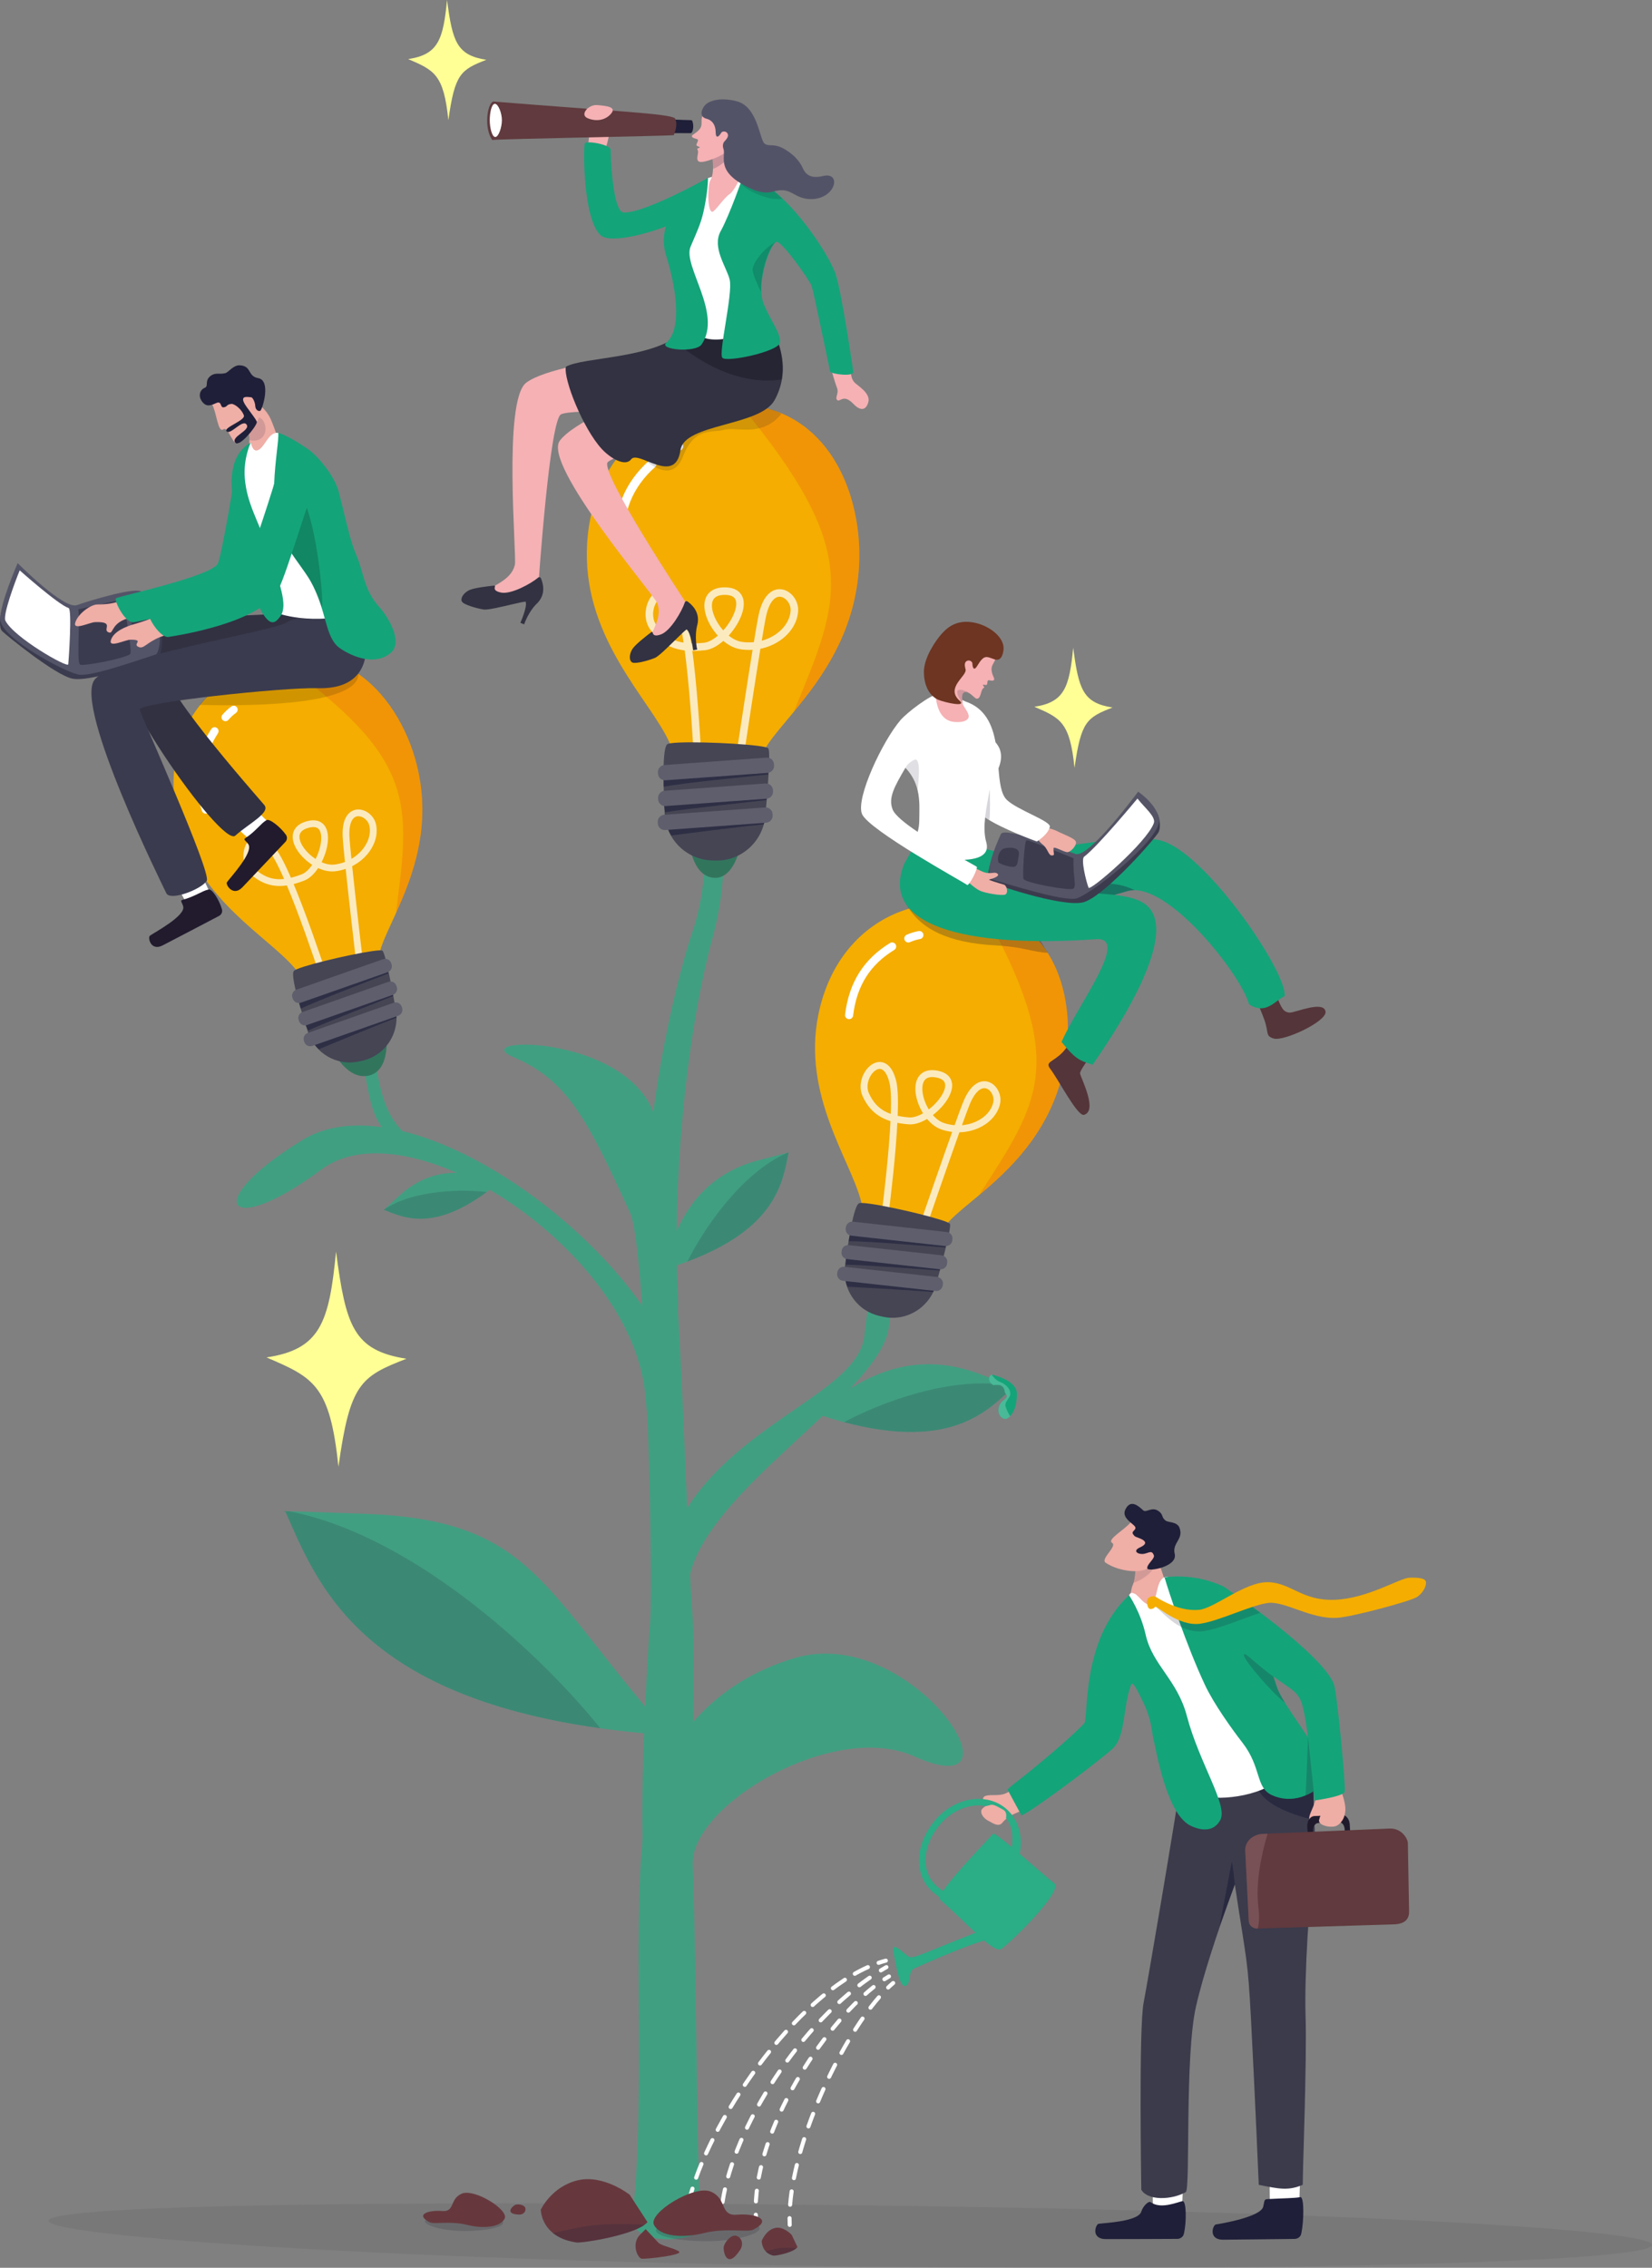 <?xml version="1.0" encoding="UTF-8"?><svg id="_レイヤー_2" xmlns="http://www.w3.org/2000/svg" viewBox="0 0 1226.52 1683.61"><rect x="0" y="0" width="1226.52" height="1683.61" fill="#808080" stroke="none"/><defs><style>.cls-1,.cls-2{fill:#32323f;}.cls-1,.cls-3{opacity:.23;}.cls-2,.cls-4{opacity:.1;}.cls-5{opacity:.27;}.cls-5,.cls-6,.cls-7,.cls-8,.cls-9,.cls-10,.cls-11,.cls-12,.cls-13,.cls-14{fill:#1f1f39;}.cls-6,.cls-15,.cls-16{opacity:.14;}.cls-7,.cls-17{opacity:.22;}.cls-8{opacity:.21;}.cls-9{opacity:.17;}.cls-10,.cls-18{opacity:.18;}.cls-15{fill:#19193b;}.cls-11{opacity:.46;}.cls-12{opacity:.65;}.cls-13{opacity:.35;}.cls-19{fill:#efaea6;}.cls-20{fill:#221b2e;}.cls-21{fill:#775155;}.cls-22{fill:#1f1f3b;opacity:.6;}.cls-23{fill:#545466;}.cls-24{fill:#545468;}.cls-3,.cls-25{fill:#fff;}.cls-26{stroke-dasharray:10.92 8.58;}.cls-26,.cls-27,.cls-28,.cls-29,.cls-30,.cls-31,.cls-32,.cls-33,.cls-34,.cls-35,.cls-36{fill:none;stroke:#fff;stroke-linecap:round;stroke-linejoin:round;}.cls-26,.cls-27,.cls-31,.cls-35,.cls-36{stroke-width:3px;}.cls-17{fill:#1f1f3d;}.cls-37{fill:#201b2c;}.cls-38{fill:#f5b1b4;}.cls-39{fill:#eeada5;}.cls-40{fill:#454554;}.cls-41{fill:#32755d;}.cls-42{opacity:.15;}.cls-42,.cls-18{fill:#0a0a0a;}.cls-43{fill:#54353a;}.cls-27{stroke-dasharray:9.98 9.98;}.cls-44{fill:#6d3522;}.cls-28{stroke-width:6.01px;}.cls-29{stroke-width:5.86px;}.cls-30{stroke-width:6.52px;}.cls-45{fill:#14a479;}.cls-46{fill:#3b3b4d;}.cls-47{fill:#66383d;}.cls-48{fill:#603a3e;}.cls-49{fill:#535368;}.cls-50{fill:#e84e1b;opacity:.25;}.cls-32{stroke-width:5.15px;}.cls-32,.cls-33,.cls-34{opacity:.75;}.cls-33{stroke-width:5.59px;}.cls-34{stroke-width:5.02px;}.cls-51{fill:#419f81;}.cls-35{stroke-dasharray:9.51 9.9;}.cls-52{fill:#3b3b4c;}.cls-53{fill:#f4ad00;}.cls-36{stroke-dasharray:7.91 9.88;}.cls-54{fill:#3b3b4f;}.cls-55{fill:#ffff96;}.cls-56{fill:#19192d;opacity:.16;}.cls-57{fill:#5e5e6d;}.cls-16,.cls-58,.cls-59{fill:#070716;}.cls-58{opacity:.12;}.cls-59{opacity:.31;}.cls-60{fill:#323242;}</style></defs><g id="Layer_1"><path class="cls-2" d="M36.02,1648.68c-.14,12.52,280.58,30.26,604.23,33.96,323.65,3.69,586.13-3.47,586.27-15.99.14-12.52-262.11-25.67-585.75-29.36-323.65-3.69-604.6-1.13-604.74,11.39Z"/><path class="cls-51" d="M469.64,1644.67c10.42-85.99-1.35-238.72,9.73-293.96,11.44-57.09,51.54-102.56,110.92-119.87,87.8-25.6,176.42,112.55,88.21,73-59.34-26.6-166.21,36.17-164.17,80.73,2.59,56.66,2.97,251.41,6.57,268.2,2.33,10.89-54.36,17.57-51.25-8.1Z"/><path class="cls-51" d="M484.48,1273.4c-83.78-98.28-93.69-145.04-213.48-149.55-78.25-2.94-59.07-1.58-59.07-1.58,24.77,55.92,58.1,147.65,274.68,165.29l-2.12-14.16Z"/><path class="cls-9" d="M445.72,1283.07c-180.1-25.22-210.68-108.61-233.8-160.82,0,0-1.97-.14-2.07-.24.04-.07,1.19-.1,4.97-.04,95.72,18.9,190.37,110.53,230.9,161.1Z"/><path class="cls-51" d="M477.38,1377.62c-1.99-59.82,2.72-136.93,5.38-175.5,2.02-29.22-2.47-274.44-15.08-301.96-31.66-69.1-46.2-98.18-86.51-115.36-40.31-17.18,111.34-18.01,107.79,64.81-.52,12.03,3.14,56.86,9.17,70.65,6.21,14.19,12.94,244.28,15.82,275.98,2.34,25.72-.89,147.2.44,159.17,1.33,11.97-17.84,13.57-17.84,13.57l-19.18,8.64Z"/><path class="cls-51" d="M494.81,936.21c12.02-47.09,38.91-67.07,68.35-74.81,29.44-7.74,22.28-5.6,22.28-5.6-4.67,23.31-9.55,60.94-90.24,85.96l-.39-5.55Z"/><path class="cls-9" d="M510.34,936.6c66.21-24.8,70.75-59.04,75.11-80.8,0,0,.74-.22.77-.27-.02-.02-.46.06-1.89.4-34.72,15.27-62.88,58.05-73.98,80.66Z"/><path class="cls-51" d="M367.05,875.7c-32.27-10.94-54.29-2.78-70.09,11.56-15.8,14.34-11.81,10.95-11.81,10.95,15.48,6.17,39.46,17.69,85.01-20.16l-3.11-2.35Z"/><path class="cls-9" d="M361.34,884.97c-39.89,29.42-61.74,19-76.2,13.24,0,0-.41.35-.45.35,0-.02.21-.25.96-.96,22.25-14.56,58.15-14.75,75.68-12.63Z"/><path class="cls-51" d="M478.76,902.76c2.33-92.18,25.2-181.76,35.71-212.09,10.5-30.34,10.18-72.77,9.38-79.73-1.3-11.28,10.96-10.67,12.12.99,1.17,11.67,4.13,43.4-6.65,83.26-22.14,81.84-29.65,192.37-26.15,262.38s-24.41-54.82-24.41-54.82Z"/><path class="cls-55" d="M361.09,44.42c-21.98-3.47-25.12-13.46-29.19-44.42-2.85,29.37-6.48,40.51-28.83,43.86,19.49,8.38,26.34,11.42,29.82,45.36,4.8-34.38,9.08-37.42,28.21-44.81Z"/><path class="cls-55" d="M825.98,525.27c-21.98-3.47-25.12-13.46-29.19-44.42-2.85,29.37-6.48,40.51-28.83,43.86,19.49,8.38,26.34,11.42,29.82,45.37,4.8-34.38,9.08-37.42,28.21-44.81Z"/><path class="cls-55" d="M301.76,1008.75c-39.34-6.22-44.96-24.1-52.27-79.52-5.1,52.58-11.6,72.52-51.61,78.52,34.89,15,47.16,20.44,53.38,81.21,8.6-61.55,16.26-67,50.49-80.21Z"/><path class="cls-51" d="M506.6,1042.2c-4.58-96.16-195.74-248.57-282.06-195.82-76.29,46.62-56.53,74.43,14.18,21.81,65.63-48.84,231.25,61.06,240.4,167.9,9.16,106.85,27.47,6.11,27.47,6.11Z"/><path class="cls-51" d="M300.82,841.6c-25.82-22.43-18.21-68.21-29.5-68.59s-8.11-4.29-2.6,14.59c5.51,18.87,4.39,43.02,22.19,57.06,17.8,14.04,9.92-3.06,9.92-3.06Z"/><path class="cls-51" d="M502.78,1132.26c39.12-76.14,134.65-97.12,139.01-140.91,6.75-67.84,22.76-34.47,18.06-5.27-8.14,50.52-139.81,122.16-148.67,188.91-8.86,66.75-8.4-42.74-8.4-42.74Z"/><path class="cls-51" d="M612.19,1045.01c43.09-36.57,82.03-37.43,115.16-24.95,33.13,12.47,24.9,9.68,24.9,9.68-20.11,18.97-50.06,51.37-143.42,20.8l3.36-5.53Z"/><path class="cls-9" d="M626.64,1055.83c79.48,21.02,106.82-8.38,125.6-26.09,0,0,.85.28.9.26,0-.04-.48-.25-2.06-.89-43.2-8.88-98.69,12.74-124.44,26.72Z"/><path class="cls-45" d="M750.01,1051.38c-1.7,1.8-3.53,2.56-5.32,1.66-4.73-2.39-4.52-9.82.3-13.42,4.81-3.61,1.24-4.4,1.03-6.17-.86-7.46-7.64-4.63-8.77-5.27-4.13-2.35-3.38-7.23-.81-7.56.11-.02.23-.02.35-.02.22,0,.44.04.67.11,11.96,3.51,17.63,8.13,17.54,14.41-.11,6.87-1.52,12.58-5.01,16.27Z"/><path class="cls-3" d="M746.64,1044.34c1.22,3.55,2.43,5.75,3.38,7.03-1.7,1.8-3.53,2.56-5.32,1.66-4.73-2.39-4.52-9.82.3-13.42,4.81-3.61,1.24-4.4,1.03-6.17-.86-7.46-7.64-4.63-8.77-5.27-4.13-2.35-3.38-7.23-.81-7.56,1.91,3.41,5.5,5.3,6.58,5.59,1.37.36,7.61,3.91,7.02,9.2-.3,2.69-4.58,5.58-3.42,8.95Z"/><path class="cls-10" d="M748.53,1052.23c.1-.14.16-.21.16-.21.09.19.03.27-.16.21Z"/><path class="cls-41" d="M511.63,624.55s1.82,24.34,16.91,26.97c16.3,2.84,21.09-23.21,21.09-23.21l-38-3.76Z"/><path class="cls-53" d="M508.06,578.27c3.02,1.65,6.78,2.88,10.91,3.65,1.06.21,2.14.37,3.27.51h.03c9.13,1.18,19.53.37,27.74-2.48.15-.06.3-.11.45-.16,4.36-1.57,8.09-3.72,10.63-6.49,2.09-2.27,3.39-4.96,3.59-8.05.07-1.11.29-2.27.67-3.48.88-2.88,2.59-6.01,4.92-9.44,4.51-6.7,11.37-14.52,19.01-23.77,20.89-25.24,47.64-61.1,48.71-113.64,1.02-50.33-23.67-110.93-87.14-114.67-.48-.03-.98-.05-1.48-.06-62.77-3.02-112.5,39.92-113.68,109.08-1.15,66.15,47.02,110.5,61.19,141.62,2.7,5.93,4.16,11.37,3.82,16.41-.01.18-.01.35-.02.51-.08,4.47,2.8,7.96,7.38,10.46Z"/><path class="cls-33" d="M518.84,580.34s-4.45-106.02-14.16-128.43c-11.76-27.14-29.55-.36-19.75,13.66,9.3,13.3,21.23,16.13,38.03,14.4,17.13-1.76,40.52-40.7,15.56-41.13-25.81-.45-7.61,37.7,11.88,40.46,20.76,2.94,38.62-10.6,39.39-25.97.6-11.92-17.44-23.5-23.58,2.77-3.3,14.15-19.76,124.8-19.76,124.8"/><path class="cls-50" d="M589.28,528.57c20.89-25.24,47.64-61.1,48.71-113.64,1.02-50.33-23.67-110.93-87.14-114.67-.48-.03-.98-.05-1.48-.06,91.22,110.15,74.71,144.04,39.91,228.38Z"/><path class="cls-40" d="M496.84,617.87c3.42,7.31,9.18,13.31,16.35,16.97.71.37,1.45.71,2.18,1.03,3.9,1.67,8.16,2.68,12.66,2.87l2.6.11c4.54.19,8.92-.47,12.98-1.85,2.21-.74,4.32-1.7,6.33-2.84,8.28-4.73,14.58-12.67,17.16-22.22.36-1.34.65-2.71.86-4.1.2-1.3.33-2.63.39-3.98,0,0,.04-.47.12-1.3.12-1.29.32-3.47.56-6.2.27-3.08.58-6.85.88-10.86.16-2.12.31-4.3.45-6.48.25-3.84.46-7.65.59-11.06.08-2.18.12-4.19.12-5.94,0-3.38-.2-5.77-.65-6.44-1.82-2.66-45.84-5.1-65.67-4.33-2.79.11-5.11.28-6.76.53-1.22.18-2.08.4-2.49.66-.69.44-1.24,1.71-1.65,3.56-.34,1.5-.59,3.39-.78,5.53-.21,2.33-.34,4.96-.4,7.74-.03,1.3-.05,2.63-.06,3.99-.03,4.32.05,8.77.17,12.81.04,1.38.09,2.71.14,3.97.24,6.23.52,10.7.52,10.7-.03.76-.04,1.52-.02,2.27.02,1.33.12,2.66.28,3.96.22,1.77.57,3.5,1.04,5.19.54,1.98,1.26,3.89,2.11,5.72Z"/><path class="cls-22" d="M492.79,584.11c11.39-2.62,66.93-8,77.41-9.19-.04-1.38-.09-2.71-.14-3.97l-76.99,4.52c-.16,2.12-.56,5.55-.28,8.65Z"/><path class="cls-22" d="M493.69,603.03c14.99-2.55,65.9-7.96,75.49-9.08-.02-1.34-.12-2.66-.28-3.96l-76.06,3.75c-.12,1.29.18,6.18.85,9.29Z"/><path class="cls-57" d="M574.62,567.23l.07,1.03c.2,2.84-1.99,5.32-4.88,5.53l-75.65,5.5c-2.9.21-5.4-1.92-5.6-4.77l-.07-1.03c-.2-2.84,1.99-5.32,4.88-5.53l75.65-5.5c2.9-.21,5.4,1.92,5.6,4.77Z"/><path class="cls-57" d="M573.86,586.41l.07,1.03c.2,2.84-1.96,5.32-4.83,5.53l-74.88,5.45c-2.87.21-5.35-1.93-5.55-4.77l-.07-1.03c-.2-2.84,1.96-5.32,4.83-5.53l74.88-5.45c2.87-.21,5.35,1.93,5.55,4.77Z"/><path class="cls-22" d="M494.72,612.14c.54,1.98,2.52,6.63,3.64,8.12,17.21-2.28,56.71-7.17,68.73-8.32.36-1.34.65-2.71.86-4.1l-73.23,4.3Z"/><path class="cls-57" d="M573.58,604.22l.07,1.03c.2,2.84-1.96,5.32-4.83,5.53l-74.88,5.45c-2.87.21-5.35-1.93-5.55-4.77l-.07-1.03c-.2-2.84,1.96-5.32,4.83-5.53l74.88-5.45c2.87-.21,5.35,1.93,5.55,4.77Z"/><path class="cls-30" d="M484.2,344.3c-17.47,15.67-25.66,35.15-24.09,60.63"/><path class="cls-30" d="M504.07,331.3c-2.76,1.02-5.52,2.47-8.24,4.28"/><path class="cls-53" d="M790.04,792.38c-.65,3.15-1.39,6.22-2.21,9.21-11.52,41.95-39.31,67.6-60.93,85.71-8.47,7.11-16,13.05-21.21,18.38-2.68,2.71-4.75,5.27-6.03,7.73-.55,1.03-.94,2.05-1.19,3.04-.7,2.77-2.32,4.99-4.6,6.7-2.77,2.08-6.5,3.42-10.72,4.11-.14.02-.29.04-.44.07-7.92,1.21-17.48.22-25.57-2.37h-.03c-.99-.33-1.95-.66-2.87-1.02-3.63-1.39-6.83-3.13-9.29-5.13-3.73-3.04-5.77-6.68-4.95-10.72.03-.15.06-.3.1-.46,1.16-4.51.74-9.69-.72-15.52-7.65-30.59-43.92-78.85-31.84-138.64,7.86-38.88,31.05-65.43,61.03-76.77,3.4-1.28,6.89-2.37,10.45-3.26,15.53-3.88,32.48-3.96,49.82.1.46.09.9.2,1.33.31,4.88,1.2,9.44,2.73,13.68,4.56,14.02,6.04,24.61,15.3,32.29,26.45,10.22,14.83,15.29,33,16.46,51.34.78,12.29-.2,24.67-2.56,36.18Z"/><path class="cls-32" d="M654.38,922.48s13.67-96.88,8.6-118.83c-6.13-26.57-26.74-5.26-20.19,9.09,6.21,13.62,16.56,18.17,32.08,19.41,15.83,1.26,43.54-30.14,20.98-34.7-23.33-4.72-13.2,32.91,4.02,38.67,18.33,6.14,36.79-3.16,40.06-16.97,2.53-10.71-11.89-24.22-21.84-1.42-5.36,12.28-38.76,109.87-38.76,109.87"/><path class="cls-50" d="M726.9,887.3c23.16-19.4,53.4-47.45,63.14-94.92,9.33-45.47-2.94-104.54-59.87-118.54-.43-.11-.88-.21-1.33-.3,64.32,115.12,43.69,143.09-1.95,213.76Z"/><path class="cls-40" d="M628.16,952.84c1.88,7.2,6.1,13.6,11.99,18.12.58.45,1.19.88,1.81,1.3,3.26,2.17,6.96,3.79,11,4.72l2.34.53c4.08.93,8.16,1.06,12.08.49,2.13-.3,4.2-.81,6.21-1.52,8.3-2.9,15.34-9.05,19.27-17.28.55-1.15,1.04-2.35,1.46-3.58.4-1.15.74-2.33,1.01-3.55,0,0,.12-.41.33-1.16.33-1.15.87-3.09,1.54-5.53.75-2.74,1.67-6.12,2.61-9.7.5-1.9,1-3.85,1.49-5.8.87-3.44,1.7-6.86,2.38-9.93.44-1.96.81-3.78,1.1-5.37.56-3.07.78-5.27.48-5.95-1.2-2.71-40.72-12.28-58.83-14.89-2.55-.37-4.68-.6-6.21-.65-1.14-.04-1.95.02-2.37.19-.7.28-1.41,1.34-2.09,2.95-.56,1.3-1.1,2.97-1.63,4.88-.58,2.08-1.13,4.44-1.66,6.95-.25,1.17-.49,2.38-.72,3.6-.75,3.91-1.42,7.96-1.98,11.64-.19,1.26-.37,2.47-.54,3.62-.82,5.69-1.31,9.79-1.31,9.79-.16.68-.29,1.37-.4,2.06-.2,1.21-.33,2.43-.4,3.64-.1,1.64-.07,3.27.08,4.88.16,1.89.49,3.74.96,5.54Z"/><path class="cls-22" d="M630.12,921.55c10.76-.47,62.03,3.92,71.73,4.59.19-1.26.37-2.48.54-3.62l-70.57-8.76c-.5,1.9-1.44,4.94-1.7,7.79Z"/><path class="cls-22" d="M627.79,938.86c14.02.19,61.08,3.78,69.97,4.37.2-1.22.34-2.43.4-3.64l-69.59-9.3c-.32,1.15-.87,5.64-.78,8.57Z"/><path class="cls-57" d="M707.15,919.9l-.11.95c-.29,2.61-2.69,4.49-5.35,4.2l-69.51-7.65c-2.66-.29-4.58-2.65-4.28-5.26l.11-.95c.3-2.61,2.69-4.49,5.35-4.2l69.51,7.65c2.66.29,4.58,2.65,4.28,5.26Z"/><path class="cls-57" d="M703.26,937.18l-.11.95c-.29,2.61-2.67,4.49-5.3,4.2l-68.82-7.56c-2.63-.29-4.53-2.64-4.24-5.25l.11-.95c.29-2.61,2.67-4.49,5.3-4.2l68.82,7.56c2.63.29,4.53,2.64,4.24,5.25Z"/><path class="cls-22" d="M627.2,947.29c.16,1.89,1.18,6.43,1.95,7.97,15.99.81,52.62,2.97,63.71,3.94.55-1.15,1.04-2.35,1.46-3.58l-67.13-8.33Z"/><path class="cls-57" d="M700.03,953.28l-.11.95c-.29,2.61-2.67,4.49-5.3,4.2l-68.82-7.56c-2.63-.29-4.53-2.64-4.24-5.25l.11-.95c.29-2.61,2.67-4.49,5.3-4.2l68.82,7.56c2.63.29,4.53,2.64,4.24,5.25Z"/><path class="cls-28" d="M662.38,702.66c-18.46,11.29-29.14,27.59-31.97,50.96"/><path class="cls-28" d="M682.58,694.19c-2.67.47-5.42,1.32-8.19,2.51"/><path class="cls-41" d="M245.15,776.25s10.62,25.1,27.52,22.49c18.25-2.82,14.01-32.08,14.01-32.08l-41.53,9.59Z"/><path class="cls-53" d="M293.99,677.94c-4.44,9.82-8.56,18.23-10.88,25.1-1.21,3.52-1.96,6.64-2.04,9.35-.05,1.14.04,2.19.23,3.18.55,2.73.06,5.37-1.21,7.83-1.56,2.99-4.28,5.75-7.7,8.13-.12.08-.23.16-.35.25-6.46,4.41-15.28,7.57-23.49,8.7h-.03c-1.01.15-2,.26-2.96.33-3.78.3-7.32.13-10.34-.6-4.55-1.09-7.88-3.44-8.87-7.33-.04-.15-.07-.3-.1-.45-.9-4.45-3.45-8.82-7.19-13.34-19.63-23.66-71.89-50.79-86.49-108.47-8.9-35.11-1.41-66.38,17.29-88.8,2.39-2.87,4.97-5.6,7.73-8.16,12.66-11.82,28.97-20.33,47.9-24.51.43-.11.87-.21,1.29-.3,21.55-4.51,40.09-.35,55.38,8.97.11.06.21.13.32.19,24.24,14.95,40.24,42.91,46.96,69.8,11.47,45.84-3.29,83.26-15.47,110.1Z"/><path class="cls-34" d="M245.08,739.47s-28.87-90.95-42.58-108.11c-16.6-20.78-25.73,6.66-13.92,16.51,11.2,9.35,22.23,8.99,36.4,3.53,14.45-5.57,25.56-44.87,3.81-39.37-22.5,5.7,2.28,34.51,19.85,32.31,18.71-2.34,31.01-18.3,28.06-31.82-2.29-10.49-20.68-16.28-19.81,7.97.47,13.06,12.29,112.96,12.29,112.96"/><path class="cls-50" d="M293.99,677.94c12.18-26.83,26.93-64.25,15.47-110.1-10.99-43.91-46.7-90.68-102.66-78.96-.43.08-.86.18-1.3.29,105.14,74.07,98.8,107.38,88.49,188.77Z"/><path class="cls-40" d="M234.83,777.23c4.69,5.53,11.11,9.38,18.19,10.87.7.15,1.42.27,2.14.38,3.78.53,7.72.4,11.66-.49l2.28-.52c3.98-.9,7.63-2.51,10.83-4.66,1.74-1.16,3.35-2.49,4.82-3.96,6.07-6.06,9.67-14.43,9.65-23.33,0-1.25-.07-2.5-.22-3.76-.14-1.18-.34-2.36-.6-3.55,0,0-.07-.41-.2-1.15-.2-1.15-.54-3.09-.98-5.51-.49-2.73-1.12-6.08-1.8-9.63-.36-1.88-.74-3.81-1.14-5.73-.69-3.39-1.4-6.75-2.1-9.74-.44-1.91-.88-3.67-1.3-5.19-.8-2.93-1.53-4.96-2.09-5.44-2.2-1.88-40.98,6.39-58.01,11.73-2.4.75-4.37,1.45-5.74,2.05-1.02.45-1.71.84-2,1.16-.5.55-.67,1.77-.59,3.48.06,1.38.28,3.08.63,4.98.37,2.07.88,4.39,1.48,6.81.28,1.14.58,2.3.89,3.47.99,3.75,2.11,7.6,3.17,11.08.36,1.19.72,2.33,1.06,3.41,1.67,5.35,2.98,9.16,2.98,9.16.15.67.32,1.33.51,1.98.33,1.15.73,2.28,1.18,3.37.61,1.48,1.32,2.91,2.13,4.26.94,1.59,2.01,3.08,3.18,4.47Z"/><path class="cls-22" d="M223.35,748.89c9.27-4.96,56.2-22.73,65.01-26.23-.36-1.19-.72-2.33-1.05-3.42l-65.75,22.08c.36,1.88.82,4.95,1.8,7.57Z"/><path class="cls-22" d="M228.6,765.1c12.41-5.74,55.3-22.45,63.37-25.69-.33-1.15-.73-2.28-1.18-3.37l-65.12,21.19c.2,1.15,1.61,5.32,2.93,7.86Z"/><path class="cls-57" d="M290.39,714.94l.31.88c.84,2.42-.47,5.08-2.93,5.95l-64.35,22.61c-2.46.87-5.14-.4-5.99-2.82l-.31-.88c-.84-2.42.47-5.08,2.93-5.95l64.35-22.61c2.46-.87,5.14.4,5.99,2.82Z"/><path class="cls-57" d="M294.26,731.77l.31.88c.84,2.42-.45,5.08-2.89,5.93l-63.7,22.39c-2.44.86-5.1-.41-5.94-2.83l-.31-.88c-.84-2.42.45-5.08,2.89-5.93l63.7-22.39c2.44-.86,5.1.41,5.94,2.83Z"/><path class="cls-22" d="M231.65,772.76c.94,1.59,3.75,5.16,5.08,6.19,14.4-6.04,47.52-19.6,57.68-23.43,0-1.25-.07-2.5-.22-3.76l-62.54,21Z"/><path class="cls-57" d="M298.21,747.29l.31.88c.84,2.42-.45,5.08-2.89,5.93l-63.7,22.39c-2.44.86-5.1-.41-5.94-2.83l-.31-.88c-.84-2.42.45-5.08,2.89-5.93l63.7-22.39c2.44-.86,5.1.41,5.94,2.83Z"/><path class="cls-29" d="M159.35,542.81c-11.46,17.72-13.98,36.55-6.61,58.3"/><path class="cls-29" d="M173.53,526.85c-2.15,1.54-4.21,3.45-6.14,5.66"/><path class="cls-42" d="M266.21,500c.24,22.42-72.02,24.54-118.08,23.3,2.4-2.88,7.21-8.08,9.98-10.64,12.52-1.05,26.02,1.15,27.53.93l80.25-13.78.31-.06c0,.08,0,.17,0,.25Z"/><path class="cls-25" d="M138.38,670.13c-4.04-6.25-12.1-23.12-12.1-23.12l17.93-9.18,11.86,25.43-7.98,13.59-9.71-6.73Z"/><path class="cls-20" d="M135.53,668.03c-2.12.54-.36,1.84.48,4.9,1.93,7-21.52,19.38-24.75,21.78-1.67,1.24.55,11.85,9.65,7.08,7.87-4.12,33.13-17.23,41.71-21.8,1.79-.95,2.71-2.94,2.19-4.84-1.84-6.77-7.54-15.81-10.06-14.75-4.27.78-10.39,5.36-19.21,7.63Z"/><path class="cls-25" d="M185.61,623.29c-5.97-4.64-19.39-18.04-19.39-18.04l13.77-14.29,19.96,20.3-2.86,15.34-11.49-3.31Z"/><path class="cls-20" d="M182.2,622.21c-1.81,1.18.29,1.86,2.14,4.48,4.23,6-13.65,25.05-15.88,28.33-1.15,1.69,4.6,11.02,11.55,3.66,6.01-6.36,25.35-26.66,31.88-33.66,1.37-1.46,1.54-3.63.4-5.26-4.07-5.82-12.57-12.56-14.58-10.78-3.77,2.07-7.97,8.32-15.51,13.23Z"/><path class="cls-54" d="M250.83,454.61c-69.71,1.3-156.53,4.8-165.58,22.71-11.51,22.75,79.26,152.16,89.44,143.06,10.18-9.1,26.29-17.01,21.52-22.74-4.77-5.73-87.68-99.16-70.31-100.75,17.37-1.59,117.25,2.37,123.35-2.2,6.1-4.57,1.58-40.08,1.58-40.08Z"/><path class="cls-18" d="M250.83,454.61c-69.71,1.3-156.53,4.8-165.58,22.71-11.51,22.75,79.26,152.16,89.44,143.06,10.18-9.1,26.29-17.01,21.52-22.74-4.77-5.73-87.68-99.16-70.31-100.75,17.37-1.59,117.25,2.37,123.35-2.2,6.1-4.57,1.58-40.08,1.58-40.08Z"/><path class="cls-54" d="M267.87,455.09c3.61,11.22,7.98,31.85-1.67,44.66-5.26,6.98-14.69,11.63-30.67,11.17-25.1-.73-133.27,10.73-131.8,15.93,1.47,5.2,53.3,120.83,49.78,126.99-3.52,6.16-27.14,15.44-30.05,9.25-2.91-6.19-68.07-137.29-53.45-158.17,12.32-17.59,132.28-35.79,143.2-43.01s54.65-6.8,54.65-6.8Z"/><path class="cls-54" d="M.61,454.91c-.35,3.87-1.62,11.01,1.03,13.69,2.64,2.69,39.27,32.64,52.05,35.22,15.04,3.03,62.83-15.28,63.79-15.63,2.58-.91,4.45-17.72,1.3-27.09-2.74-8.15-8.43-15.51-9.18-16.53s-22.78,13.06-22.78,13.06l-8.36,30.32L.61,454.91Z"/><path class="cls-24" d="M105.41,439.46c18.73,20.01,13.15,45.43,10.35,46.36-31.8,10.66-47.97,15.48-56.33,15.14-8.36-.33-58.35-26.75-59.21-40.83-.68-11.12,12.9-42.07,12.9-42.07,0,0,34.28,34.63,43.96,31.18,9.68-3.45,44.43-13.95,48.33-9.78Z"/><path class="cls-25" d="M14.64,423.44c-3.46,8.36-12.67,33.18-10.64,37.31,6.12,12.42,46.38,35.45,46.69,32.45.31-3,2.92-40.89.25-41.79-7.98-2.69-36.3-27.97-36.3-27.97Z"/><path class="cls-54" d="M58.22,452.31c1.04,15.22-1.32,39.66,1.28,41.1,2.61,1.43,36.32-5.19,37.38-8.19,1.07-3-4.85-39.19-6.22-39.69-1.37-.5-32.44,6.79-32.44,6.79Z"/><path class="cls-54" d="M96.72,457.42c1.65,7.79,1.98,14.36,4.32,14.94s13-1.45,13.53-2.76c.53-1.31-1.97-14.33-5.45-17.59-1.45-1.37-13.77-1.02-12.4,5.41Z"/><path class="cls-19" d="M99.67,441.45c-4.92,1.79-2.28.44-8.39,3.67-5.91,3.12-12.89,3.57-19.03,3.65-5.01.06-14.46,6.87-16.4,13.55-1.75,6.02,10.83-.3,14.68-.44,14.79-.54,5.58,5.25,9.73,7.41,4.15,2.17,1.69-5.2,12.43-9.47,6.45-2.56,9.89-1.81,12.16-3.71s-5.18-14.66-5.18-14.66Z"/><path class="cls-45" d="M161.78,418.38c-4.93,9.62-73.2,24.12-75.62,25.79-1.82,1.25,6.58,18.39,12.95,17.81,5.24-.47,93.45-19.67,92.21-39.26-.93-14.75,14.23-77.71,14.23-77.71,0,0-33-15.1-30.49-.12.62,3.68-10.85,68.77-13.27,73.5Z"/><path class="cls-19" d="M191.54,347.83l18.91-8.28c-1.69-7.79-6.5-21.64-9.43-28.3-3.22-7.31-9.07-11.04-9.07-11.04l-2.47,8.29-7.99,4.63s.76-.02,1.66,2.15c1.48,3.56,4.05,14.76-.8,21.28-3.02,4.06,9.18,11.26,9.18,11.26Z"/><path class="cls-15" d="M183.34,315.57c1.43,4.01,1.76,7.37,1.87,11.23,12.11,2.39,14.04-9.11,9.99-14.7-1.52-2.09-5.71-3.59-5.71-3.59,0,0-8.89-.63-6.15,7.06Z"/><path class="cls-25" d="M206.3,321.32c-7.38-.54-9.73,11.53-15.32,13.07-3.39.93-4.54-5.08-4.81-5.81-1.47,1.29-2.45,2.53-3.07,4.15-15.79,41.16,18.2,120.64,18.2,120.64,0,0,18.71,9.74,53.96,4.48,21.46-3.2,4.03-20.47,2.33-25.18-1.7-4.71-33.16-96.93-33.16-96.93,0,0-5.73-7.16-18.14-14.42Z"/><path class="cls-45" d="M290.04,484.74c-11.48,9.69-28.18,3.06-37.79-3.57-9.14-6.31-10.08-22.18-15.9-37.37-.98-2.56-2.14-5.25-3.53-8.07-.2-.4-.4-.79-.6-1.19-.18-.35-.37-.7-.55-1.05-.16-.31-.32-.61-.49-.92-.24-.45-.5-.91-.75-1.37-.25-.44-.53-.9-.81-1.38-.2-.31-.4-.64-.6-.96h0c-5.46-8.63-16.09-21.48-20.8-32.27-.43-.97-.8-1.93-1.12-2.86-.06-.2-.13-.39-.2-.59-.06-.19-.12-.39-.18-.58-.21-.73-.42-1.48-.61-2.22-.05-.2-.1-.4-.15-.6-1.79-7.21-2.47-15.07-2.53-22.83,0-.03,0-.05,0-.07-.03-2.61.02-5.21.12-7.77.66-17.42,3.63-32.98,3.03-37.67,0,0,6.05.95,22.37,12.24,6.86,4.75,19.43,19.49,22.61,31.7,1.04,3.99,2.01,7.86,2.92,11.61,3.46,14.21,6.26,26.51,10.28,35.68,5.23,11.94,5.15,25.08,16.96,38.18,6.39,7.09,17.85,25.89,8.33,33.92Z"/><path class="cls-45" d="M175.44,380.2c2.25,6.12,5.91,17.89,8.18,26.15,2.79,10.22,2.92,16.75,3.31,20.83.88,9.26,3.3,21.05,8.69,29.15,5.77,8.67,9.08,5.92,12.54,1.2,5.93-8.09-.75-25.04-8.66-48.52-7.52-22.35-16.22-34.76-17.75-54.18-1.15-14.69,4.42-26.25,4.42-26.25-22.35,12.66-11.99,48.2-10.74,51.62Z"/><path class="cls-19" d="M126.12,454.47c-4.92,1.79-2.88-.88-8.99,2.35-5.91,3.12-12.77,5.18-18.33,6.8-4.79,1.39-14.56,5.04-16.5,11.72-1.75,6.02,10.83-.45,14.68-.44,10.39.02,1.43,3.08,5.58,5.25,4.15,2.17,5.84-3.03,16.57-7.3,6.45-2.56,9.89-1.81,12.16-3.71,2.27-1.9-5.18-14.66-5.18-14.66Z"/><path class="cls-18" d="M238.76,450.78c-.98-2.56-4.55-12.23-5.94-15.05-.2-.4-.4-.79-.6-1.19-.18-.35-.37-.7-.55-1.05-.16-.31-.32-.61-.49-.92-.24-.45-.5-.91-.75-1.37-.25-.44-.53-.9-.81-1.38-.2-.31-.4-.64-.6-.96h0c-5.46-8.63-16.09-21.48-20.8-32.27l-.18-8.4,19.41-12.14c9.08,24.27,13.28,75.01,11.32,74.72Z"/><path class="cls-45" d="M182.68,421.97c-4.13,9.96-69.6,32.25-71.88,34.09-1.71,1.38,8.07,17.84,14.37,16.79,5.19-.86,69.2-10.14,81.74-35.68,6.57-13.38,22.41-67.63,29.14-83.51,6.73-15.89-31.29-18.11-30.34-2.96.24,3.72-21.01,66.38-23.04,71.27Z"/><path class="cls-19" d="M157.47,300.15c3.33,6.08,4.31,21.35,8.26,18.67,3.95-2.68,7.03,12.85,11.34,10.15,10.43-6.55,17.96-20.79,16.07-26.52-1.89-5.73-11.58-18.75-11.58-18.75l-24.08,16.45Z"/><path class="cls-14" d="M171.78,299.87c-3.86.39-2.7,2.07-5.67,2.52-2.97.45-1.09-5.23-5.76-3.08-4.66,2.15-7.68,2.83-10.82-1.92-2-3.01-1.68-7.8,2.66-9.58,2.79-1.14-.49-5.17,4.18-8.74,3.69-2.82,6.59-.88,10.98-2.07,2.41-.65,5.88-6.06,10.73-5.79,9.01.5,5.45,8.05,13.65,9.53,9.56,1.73,3.4,22.15,1.68,24.09-.64.72-3.74.41-3.93-3.77-.1-2.16-1.71-6.07-3.08-6.14-2.43-.12-7.5-1.41-5.44,3.6,1.47,3.56,10.13,13.48,9.75,15.02-.96,3.98-13.16,18.81-16.05,15.09-3.58-4.61,12.2-9.2,8.2-13.69-3.05-3.44-11.42,7.76-14.46,5.42-3.51-2.71,13.96-8.1,12.66-11.96-1.59-4.7-7.1-8.76-9.3-8.54Z"/><path class="cls-5" d="M777.94,707.33c-11.1-.33-18.08-4.38-38.21-5.43-37.26-1.93-55.1-12.86-64.81-27.22-.99-1.47-1.9-2.97-2.74-4.5,4.2.24,8.75.65,13.52,1.14,17.91,1.84,38.7,4.73,54.02,3.44l12.89,1.69c14.47,6.23,17.4,19.37,25.32,30.88Z"/><path class="cls-5" d="M800.3,794.09c-.67,3.25-1.43,6.42-2.28,9.51l-4,10.76s-10.84-19.43-11.37-22.58c-.81-4.8,7.49-8.87,11.33-12.71,1.39-1.4,5.04-10.77,8.97-22.32.81,12.69-.21,25.46-2.64,37.34Z"/><path class="cls-43" d="M833.66,751.47c-9.89,14.65-32.37,41.95-31.78,45.46s13.36,27.65,2.98,30.72c-4.88,1.44-18.79-25.86-25.19-34.27-3.99-5.25,2.29-4.77,9.53-12.42,7.24-7.66,24.47-38.68,27.74-45.3,3.27-6.62,26.61,1.17,16.72,15.83Z"/><path class="cls-43" d="M915.64,706.91c4.59,6.02,19.27,39.63,22.94,49.8,3.67,10.17.63,12.36,7.12,14.3,7.49,2.23,39.8-12.82,38.43-20.12-1.57-8.38-23,1.14-26.68.88-8.98-.63-6.38-11.76-28.88-57.42-3.02-6.13-15.29,9.45-12.93,12.56Z"/><path class="cls-45" d="M813.75,697.25c25.49-1.78-13.4,48.45-25.62,76.28,9.43,11.67,12.81,13.99,23.14,16.88,9.92-14.65,67.74-96.53,39.46-118.8-2.53-1.99-5.69-3.46-9.34-4.58-4.15-1.27-8.94-2.08-14.16-2.68-15.95-1.83-35.98-1.67-54.43-6.51-12.74-3.34-24.72-9.05-34.08-19.44,0,0-3.68-4.78-10.24-9.33-9.98-6.92-26.64-13.31-47.19-1.48-4.53,2.61-5.6,6.49-9.6,12.92-19.65,46.07,43.67,63.63,142.05,56.75Z"/><path class="cls-45" d="M805.53,670.17c6.96-1.78,14.19-3.73,21.69-5.82,3.26-.91,6.57-1.84,9.93-2.81,1.67-.48,3.42-.7,5.25-.67,29.82.32,79.23,63.6,84.94,84.7,12.57,8.32,19.6-2.99,26.44-6.04,1.86-17.38-55.27-101.88-89.2-114.67-24.28-9.15-102.86,10.95-119.19,8.52-4.63-.69-9.71-1.84-16.9-4.31-18.19-6.22-41.73-11.62-56.13,16.79-2.09,44.42,42.57,47.58,133.18,24.32Z"/><path class="cls-13" d="M772.8,657.85c18.44,4.83,38.48,4.68,54.43,6.51,3.26-.91,6.57-1.84,9.93-2.81,1.67-.48,3.42-.7,5.25-.67-11.56-5.72-22.48-5.73-42.99-4.28-10.87.77-19.21-.93-26.62,1.25Z"/><path class="cls-46" d="M853.33,600.48c6.61-2.8,9.89,13.32,6.46,18.02-7.39,10.12-42.05,48.43-55.96,51.47-16.37,3.59-68.04-14.32-68.8-15.09-3.01-3.07-.9-12.29,3.51-21.95,3.83-8.41,8.76-12.79,9.68-13.85.91-1.06,22.81,12.58,22.81,12.58l5.51,30.66,76.8-61.84Z"/><path class="cls-23" d="M743.07,619.27c-12.07,26.78-9.07,32.89-6.2,33.76,32.69,9.83,52.21,14.83,61.15,14.22,8.95-.61,62.82-43.18,62.49-57.8-.26-11.54-15.52-21.71-15.52-21.71,0,0-36.44,49.46-46.37,46.26s-52.84-20.73-55.55-14.72Z"/><path class="cls-25" d="M844.5,592.83c5.14,6.69,13.9,13.53,12.14,18.32-5.27,14.4-47.36,50.69-48.44,47.89-1.85-4.81-5.86-21.12-3.29-23.03,10.2-7.62,39.59-43.18,39.59-43.18Z"/><path class="cls-46" d="M797.05,637.17c-.57,14.38,2.6,21.09-.34,22.64s-36.04-4.37-36.84-7.4c-.8-3.03.67-28.03,2.19-28.59,1.52-.56,34.98,13.35,34.98,13.35Z"/><path class="cls-46" d="M756.46,634.52c-.91,5.25-.78,8.29-3.34,8.96s-11.47-2.1-11.88-3.42c-.42-1.32-1.09-6.07,2.97-9.51,1.7-1.44,13.44-2.93,12.25,3.97Z"/><path class="cls-19" d="M768.82,622.01c2.99,1.9,1.8,2.14,5.42,5.05,3.63,2.91,4.13,7.87,6.49,8.02,2.94.18,1.25-1.51,1.47-5.33.1-1.8,7.79,2.93,10.27,2.91s6.95-4.95,6.37-7.63c-.58-2.67-9.6-5.7-13.63-7.81s-10.36-3.27-12.31-3.83c-1.95-.56-4.09,8.6-4.09,8.6Z"/><path class="cls-19" d="M718.68,642.45c3.17,1.3,6.16,2.45,10.21,4.39,6,2.86,8.92.14,11.24,1.49,2.46,1.43-.19,3.21-5.81,4.69-.56.15,5.29,2.11,11,3.73,2.31.66,3.44,6.33.99,7.39s-15.19-1.03-19.1-3.02-8.36-6.36-9.9-7.59,1.37-11.08,1.37-11.08Z"/><path class="cls-25" d="M668.59,534.6c4.75-5.55,22.41-19.16,28.81-19.67,6.41-.51,19.39,5.86,19.39,5.86,14.55,4.89,19.9,17.08,22.33,30.28,1.49,1.82,2.63,3.61,3.22,5.3,1.71,4.89.73,9.66-1.02,14.06.86,10.17,1.81,19.02,6.09,23.29,7.48,7.47,32.95,15.84,32.03,20.08-.09.39-.2.78-.35,1.17-1.48,3.95-5.85,7.39-8.02,8.92-.77.54-1.27.84-1.27.84,0,0-26.37-9.52-38.39-17.84-.69,6.19-.79,12.7.81,18.25,1.6,5.54.47,12.36-16.12,13.19,5.6,3.12,9.28,5.15,9.25,5.38-.09.7-.31,1.53-.62,2.44-1.11,3.23-3.4,7.38-5,9.51-.76,1.01-1.37,1.57-1.63,1.36-2.66-2.15-73.8-41.04-78.2-52.92-4.45-12.01,15.4-54.01,28.68-69.5ZM714.32,531.37c-.12-.07-.18-.1-.2-.11.04.03.27.17.67.42-.15-.12-.31-.23-.47-.31ZM662.71,600.93c1.67,4.28,9.27,10.39,18.62,16.66.67-2.44,1.16-5.27,1.17-8.44.04-6.81.65-14.69-1.26-22.61-1.36-5.62-3.99-11.25-8.98-16.51-.01-.01-.02-.02-.03-.04-8.26,14.16-12.88,22.34-9.51,30.95Z"/><path class="cls-6" d="M672.26,570.03c5,5.27,7.63,10.9,8.98,16.51.85-6.84,2.65-24.94-2.42-22.43-3.59,1.78-5.23,3.45-6.56,5.92Z"/><path class="cls-38" d="M694.64,517.79c.06.19.18.36.2.55,1.68,12.78,7.57,17.28,14.1,17.66,2.06.12,7.51.43,9.72-2.46,2.37-3.09-3.59-8.81-3.92-11.21-.54-3.93-1.01-8.07,1.69-8.51.78-.13,1.56.02,2.3.34,2.67,1.11,4.99,4.33,6.27,4.52,3.28.51,3.17-6.28,4.86-7.54,1.72-1.28.54-1.32.21-1.88-.84-1.4.3-.82,1.52-.72,1.86.15,1.18-1.42,1.67-2.92.49-1.5,2.95.4,4.4-.54,1.45-.95-.55-2.45-1.33-6.48-.91-4.66,1.88-6.09,2.87-9.85h0c.09-.35.17-.71.22-1.1l-19.21-5.37-9.33,8.83s-22.4,9.32-16.25,26.67Z"/><path class="cls-44" d="M696.4,519.47c6.15,2.42,21.44,5.56,16.1.8-10.87-9.66,5.39-18.29,4.41-23.19-.52-2.19-1.29-4.97.73-6.28,1.88-1.22,4.27.25,4.31,1.76.09,3.8,1.5,5.52,3.66,1.66,5.15-8.42,6.56-6.88,12.65-4.74,6.09,2.14,6.8-6.34,6.84-8.05.2-8.11-9.65-16.31-20.52-18.91-15.39-3.68-22.74,5.03-25.96,8.65-3.1,3.49-12.84,16.63-12.68,27.97.2,13.68,7.2,18.8,10.46,20.32Z"/><path class="cls-9" d="M714.7,522.25s.04.05.05.08c-.54-3.93-1.01-8.07,1.69-8.51.78-.13,1.56.02,2.3.34-.04-.16-.06-.25-.06-.25-3.79-2.06-13.38-5.12-3.98,8.34Z"/><path class="cls-10" d="M731.41,606.88c.62.43,2.37,1.53,3.07,1.97.8-4.06.58-19.33.29-22.8-.87,5.88-2.37,11.98-3.36,20.83Z"/><path class="cls-19" d="M744.18,1353.23c1.23-1.55,2.52-2.77,3.96-3.81,1.93-1.4,4.12-2.49,6.78-3.63.66-.29,1.35-.57,2.07-.87.79-.33,1.52-.65,2.19-.96,4.44-2.05,6.68-3.88,10.3-6.06,0,0-6.13-15.37-8.91-14.92-1.71.28-4.25,2.3-7.31,4.46-1.28.9-2.65,1.83-4.09,2.67-.71.42-1.45.82-2.19,1.17-1.67.8-3.6,1.15-5.51,1.29-5.78.43-11.38-.68-11.68,3.09-.3,3.74,11.44-.16.13,6.68-3.06,1.85-1.07,7.2,4.7,9.87,1.66.77,6.65,4.68,9.57,1.01Z"/><path class="cls-25" d="M856.29,1641.41c-.83-7.84-.21-27.71-.21-27.71l22.62-.76-1.22,29.83-14.95,9.49-6.24-10.85Z"/><path class="cls-14" d="M813.99,1659.28c.71,1.2,1.96,2.2,3.98,2.7.91.22,1.96.35,3.2.34,9.99-.04,41.97-.06,52.89-.17.44,0,.86-.06,1.27-.17,1.72-.42,3.11-1.67,3.56-3.32.1-.36.19-.72.27-1.12,1.71-7.77,1.79-23.25-1.11-23.47-.08.01-.15.03-.24.06-4.03.95-14.66,5.41-21.87,1.76-.52-.26-1.02-.56-1.5-.92-1.9-1.4-6.15,3.5-7.03,6.8-2.01,7.54-27.24,8.5-31.74,9.18-1.52.23-3.64,5.04-1.7,8.34Z"/><path class="cls-25" d="M943.19,1641.54c-.87-7.84-.38-27.71-.38-27.71l22.61-.87-1.03,29.84-14.89,9.56-6.31-10.82Z"/><path class="cls-14" d="M900.33,1657.33c.17,1.85,1.09,3.66,3.36,4.65.24.1.49.2.76.29,1.04.33,2.32.52,3.87.5,8.23-.1,31.4-.31,45.41-.49,2.99-.04,5.56-.08,7.48-.11,2.28-.04,4.26-1.48,4.8-3.52.1-.36.19-.76.27-1.18,1.69-8.07,2.17-26.16-.72-26.36-.24.06-.49.1-.77.15-4.17.71-12.48.75-22.06,1.27-.67.03-1.34.08-2.03.12-2.44.15-1.99,2.33-2.84,5.63-1.93,7.56-30.65,12.45-35.14,13.17-1.16.19-2.66,3.08-2.4,5.9Z"/><path class="cls-52" d="M975.56,1382.26c-.29,3.55-.67,7.4-1.19,11.63-1.95,15.84-6.06,69.28-5.05,103.23,1,33.78-2.12,112.8-2.12,124.9-10.71,4.5-17.34,3.1-32.64,0,0,0-2.72-65.2-5.73-122.28-2.45-46.35-3.15-41.7-12.04-100.72h0c-.1.28-2.27,6.03-5.42,14.88-6.75,18.88-18.02,51.88-23.42,75.76-8.43,37.27-4.03,134.4-7.55,137.75-10.51,5.93-28.29,6.5-33.04-1.73,0,0-2.01-120.12,1.73-138.94,2.53-12.79,23.92-138.16,28.69-171.83,0,0,94.2-19.68,97.08,11.15.39,4.22.51,7.94.46,11.49-.07,4.79.2,9.22.47,14.09.44,7.95.88,17.02-.21,30.62Z"/><path class="cls-11" d="M925.07,1382.08s0,.02-.01.05c-.17-.1-.24-.15-.26-.17.05,0,.28.12.28.12Z"/><path class="cls-12" d="M916.78,1399.02h0c-.1.28-8.22,22.36-11.37,31.2l9.18-48.27s.96,4.99,2.2,17.07Z"/><path class="cls-12" d="M975.21,1350.97c-.78-.17-37.09-7.58-42-25,0,0,31.56,2.6,41.66,3.63.44,7.95.65,16.87.34,21.36Z"/><path class="cls-19" d="M867.36,1189.49l-18.73,16.07s-16.26-10.39-12.99-14.43c4.38-5.4,3.68-10.77,5.33-14.34.25-.53.46-1.12.65-1.76,1-3.23,1.34-7.59,1.43-11.25.04-1.52.03-2.92,0-4.07-.04-1.88-.12-3.09-.12-3.09l-.35-1.42,7.93-9.25s6.84,6.98,9.86,14.54c2.73,6.82,7.46,20.94,6.96,29Z"/><path class="cls-6" d="M841.63,1175.03c1-3.23,1.34-7.59,1.43-11.25.04-1.52.03-2.92,0-4.07l2.97-1.07s10.43-3.03,12.21-1.04c2.61,2.92-4.91,13.68-16.62,17.43Z"/><path class="cls-25" d="M866.37,1170.54c-9.05.92-5.73,17.28-12.25,20.28-3.96,1.82-8.9-6.48-11.49-7.56-1.59-.67-3.17-1.5-4.35,1.04-24.17,51.54,55.69,137.43,53.29,145.82-1.96,6.86,34.61,6.65,53.09-5.59,25.34-16.78,12.94-45.02,10.09-50.24-2.85-5.22-55.51-92.29-55.51-92.29,0,0-16.58-5.5-32.86-11.46Z"/><path class="cls-37" d="M972.12,1350.49s0,0,0,0c.05-.07.1-.13.15-.19.79-1.04,1.85-1.74,3.05-1.96.08-.01.17-.03.25-.03.1-.01.21-.02.31-.03l3.89-.18s0,0,.01,0h.17s0,0,.01,0h.3s4.3-.22,4.3-.22l11.49-.55c.77-.03,1.51.13,2.19.46,2.11,1,3.69,3.56,3.86,6.62l.24,4.35.39,6.91c0,.06-.03.1-.1.1l-3.75.18c-.06,0-.11-.03-.11-.09l-.39-6.93h0s-.06-1.01-.06-1.01c-.13-2.27-1.29-4.17-2.84-4.93-.52-.26-1.09-.4-1.69-.37l-9.72.47-4.2.2h0l-1.16.06c-1.11.05-2.1.66-2.79,1.62-.62.83-1.02,1.93-1.11,3.14-.02.29-.03.59,0,.89v.05l.05.87.4,7.02v.05s-.04.1-.1.1l-3.75.18c-.06,0-.11-.03-.11-.09v-.05l-.4-7.04-.24-4.18c-.12-2.09.45-4.01,1.45-5.4Z"/><path class="cls-39" d="M979.84,1328.64s-.08.04-.08.09c-.56,4.16-1.8,3.08-3.35,8.54-1.56,5.49-6.5,13.16-3.42,13.97,3.09.81,5.41-2.51,6.9-3.2,1.49-.68-1.89,2.57-.03,5.19,1.86,2.62,9.6,4.05,13.08,1.92,3.48-2.12,5.85-6.36,5.94-11.82.09-5.46-2.91-12.83-3.53-15.22-.6-2.29-14.39.31-15.52.53Z"/><path class="cls-37" d="M972.11,1350.46s0,0,0,0h0c.04-.06.08-.12.13-.17.79-1.04,1.87-1.77,3.08-1.99.08-.01.17-.03.25-.03.1-.01.21-.02.31-.03l3.91-.15h.17s0,0,.01,0c.06,0,.1.06.09.13l-.28,1.05h0s0,.03,0,.03v.02s-.48,1.8-.48,1.8v.03s0,.01,0,.01l-.57,2.12c-1.11.06-2.09.66-2.79,1.62h0c-.63.85-1.03,1.96-1.11,3.19-.02.29-.03.59,0,.89v.05l.06.87.39,7.02v.02s-.05.08-.1.08l-3.75.18c-.06,0-.11-.04-.11-.1l-.4-7.04-.24-4.22c-.12-2.08.45-3.99,1.45-5.38Z"/><path class="cls-48" d="M924.51,1374.01l2.63,52.29c.16,3.16,3.07,5.6,6.51,5.46h.08s101.55-3.13,101.55-3.13c11.45-.49,11-7.92,10.85-11.02l-.88-49.49c-.16-3.11-4.64-11.1-13.8-10.6l-90.31,3.79-3.39.14c-7.46.32-13.59,5.53-13.23,12.56Z"/><path class="cls-21" d="M924.51,1374.01l2.63,52.29c.16,3.16,3.07,5.6,6.51,5.46h0s.09-.03.1-.07c1-3.15,1.49-8.06.55-15.72-2.28-18.59,2.46-39.96,6.8-54.52.02-.06-.04-.13-.11-.12l-3.24.13c-7.46.32-13.59,5.53-13.23,12.56Z"/><path class="cls-45" d="M825.69,1298.57c10.28-8.84,7.83-31.57,14.14-47.97,1.29-3.34,6.29,7.92,8.29,11.84,6.91,13.49,6.96,23.16,7.98,27.36,2.62,10.77,10.01,57.5,28.24,65.82,11.6,5.28,18.29,1.82,21.7-4.49,5.86-10.84-15.63-42.1-24.84-77.12-7.12-27.06-25.5-37.71-30.6-60.37-3.85-17.15-12.34-29.32-12.34-29.32-35.95,33.2-29.97,91.54-33.29,95.11-10.07,10.81-37.39,33.58-51.51,44.44-2.93,2.25-4.88,3.92-5.41,4.76l1.35,2.5,4.36,8.09,3.75,6.95.8,1.49c2.77.55,49.66-33.85,67.37-49.06Z"/><path class="cls-45" d="M894.64,1250.97c6.55,13.94,19.87,32.57,27.8,42.78,14.28,18.4,9.62,33.28,21.78,38.93,14.67,6.81,30.73.6,40.16-11.17,6.03-7.53-18.28-37.71-30.42-57.46-2.67-4.35-4.76-8.19-5.8-11.17-1.11-3.18-1.98-5.81-2.73-8.14h0c-.67-2.08-1.24-3.91-1.8-5.67-1.41-4.45-2.73-8.5-5.23-14.84-1.23-3.1-2.74-6.75-4.67-11.27-5.92-13.78-17.23-31.42-26.35-35.59-21.69-9.93-42.78-6.39-42.78-6.39,2.5,8.91,16.11,50.33,30.04,80Z"/><path class="cls-45" d="M892.27,1206.08c67.33,51.02,68.36,45.91,73.48,56.44,5.12,10.54,10.18,74.17,10.18,74.17,0,0,21.59-2.93,22.46-6.53.88-3.59-5.65-73.22-8.03-79.75-7.94-21.75-75.54-69.02-83.15-73s-31.8,2.08-27.58,12.68c4.22,10.61,12.64,15.98,12.64,15.98Z"/><path class="cls-19" d="M839.66,1129.91c-4.29,5.65-18.16,12.98-14,15.52,4.16,2.54-9.07,11.93-4.74,14.79,10.49,6.93,26.96,7.93,31.53,3.76s12.68-18.64,12.68-18.64l-25.47-15.44Z"/><path class="cls-14" d="M847.06,1142.43c-3.62-1.69-4.21-.98-5.88-3.55s4.43-3.22.47-6.64c-3.96-3.42-8.64-6.66-6-11.85,3.82-7.5,9.59-2.41,13.08.87,2.24,2.11,6.31-2.93,11.31.47,3.92,2.66,2,4.66,5.39,7.19,2.05,1.53,8.49.66,10.27,5.28,3.3,8.57-5.6,11.13-3.55,19.36,2.39,9.61-19.64,13.42-20.32,10.9-.79-2.94,5.86-7.28,4.83-9.89-1.56-3.94-3.45-1.75-7.3-1.02-4.12.78-9.03-2.04-3.02-4.74,6.01-2.71,4-4.86.73-6.39Z"/><path class="cls-7" d="M953.97,1264.05c-2.67-4.35-4.76-8.19-5.8-11.17-1.11-3.18-1.98-5.81-2.73-8.14h0c-13.33-9.33-23.01-20.66-21.8-15.4.92,3.99,19.46,26.2,30.33,34.71Z"/><path class="cls-7" d="M969.26,1332.98c.56-4.51,1.87-43.16,1.87-43.16l4.22,39.93-6.09,3.23Z"/><path class="cls-45" d="M693.5,1352.28c10.48-12.97,26.12-18.81,39.61-16.14,4.78.95,9.3,2.97,13.22,6.13,1.56,1.27,2.97,2.67,4.22,4.18,6.56,7.92,8.76,18.91,6.52,29.85,10.47,8.91,21.9,19.02,25.65,21.87,7.31,5.56-33.58,45.21-39.41,48.77-2.3,1.4-6.81-1.39-12.64-6.33-1.98-1.68-4.11-3.6-6.36-5.69-7.89-7.34-17.22-16.74-26.44-24.69-.43-.37-.66-.22-.25-1.29-.81-1.09-2.11-2.02-3.08-2.72-6.95-5.06-10.84-12.26-11.94-20.62-1.42-10.83,2.55-22.97,10.9-33.31ZM687.4,1384.95c.92,7.01,4.51,12.97,10.36,17.23.8.58,1.64,1.12,2.48,1.61,8.74-13.02,35.81-40.68,37.02-42.35.63-.86,5.81,3.11,13.97,9.94,1.21-9.18.07-17.08-5.52-23.09-.27-.29-.54-.57-.84-.85-.5-.49-1.03-.96-1.6-1.41-3.06-2.47-6.55-4.12-10.28-4.98h0c-.06-.01-.12-.03-.18-.04-11.9-2.68-26.05,2.56-35.55,14.31-7.52,9.31-11.12,20.12-9.87,29.63Z"/><path class="cls-45" d="M741.32,1428.34c-55.46,21.13-62.9,26.42-66.62,24.31s-13.11-12.85-11.34-3.29c1.76,9.56,4.59,26.74,9.02,24.9,4.42-1.84,1.45-11.02,6.73-13.08,5.28-2.06,50.04-23.1,69.09-24.58,19.05-1.48-6.87-8.26-6.87-8.26Z"/><g class="cls-4"><path class="cls-25" d="M693.5,1352.28c10.48-12.97,26.12-18.81,39.61-16.14,4.78.95,9.3,2.97,13.22,6.13,1.56,1.27,2.97,2.67,4.22,4.18,6.56,7.92,8.76,18.91,6.52,29.85,10.47,8.91,21.9,19.02,25.65,21.87,7.31,5.56-33.58,45.21-39.41,48.77-2.3,1.4-6.81-1.39-12.64-6.33-1.98-1.68-4.11-3.6-6.36-5.69-7.89-7.34-17.22-16.74-26.44-24.69-.43-.37-.66-.22-.25-1.29-.81-1.09-2.11-2.02-3.08-2.72-6.95-5.06-10.84-12.26-11.94-20.62-1.42-10.83,2.55-22.97,10.9-33.31ZM687.4,1384.95c.92,7.01,4.51,12.97,10.36,17.23.8.58,1.64,1.12,2.48,1.61,8.74-13.02,35.81-40.68,37.02-42.35.63-.86,5.81,3.11,13.97,9.94,1.21-9.18.07-17.08-5.52-23.09-.27-.29-.54-.57-.84-.85-.5-.49-1.03-.96-1.6-1.41-3.06-2.47-6.55-4.12-10.28-4.98h0c-.06-.01-.12-.03-.18-.04-11.9-2.68-26.05,2.56-35.55,14.31-7.52,9.31-11.12,20.12-9.87,29.63Z"/><path class="cls-25" d="M741.32,1428.34c-55.46,21.13-62.9,26.42-66.62,24.31s-13.11-12.85-11.34-3.29c1.76,9.56,4.59,26.74,9.02,24.9,4.42-1.84,1.45-11.02,6.73-13.08,5.28-2.06,50.04-23.1,69.09-24.58,19.05-1.48-6.87-8.26-6.87-8.26Z"/></g><path class="cls-19" d="M746.47,1350.78c1.32-2.95.52-6.18-1.67-7.22-2.19-1.04-6.81-4.38-9.34-3.58s-4.25.72-5.54,2.36c-1.29,1.63,7.27,7.68,7.27,7.68l9.29.76Z"/><path class="cls-31" d="M657.68,1455.57c-1.78.48-3.57,1.03-5.36,1.65"/><path class="cls-26" d="M644.36,1460.39c-60.66,27.21-123.83,125.09-133.97,179.19"/><path class="cls-31" d="M509.69,1643.81c-.27,1.93-.47,3.79-.58,5.58"/><path class="cls-31" d="M660.02,1467.29c-1.12.65-2.25,1.35-3.41,2.1"/><path class="cls-36" d="M648.61,1475.18c-37.96,30.12-87,104.3-87.54,164.08"/><path class="cls-31" d="M561.15,1644.2c.05,1.34.13,2.67.23,4"/><path class="cls-31" d="M663.14,1472.19c-1.22,1.03-2.47,2.14-3.72,3.35"/><path class="cls-27" d="M652.56,1482.78c-29.81,34.24-64.03,108.3-66.25,158.99"/><path class="cls-31" d="M586.2,1646.76c0,1.7.04,3.37.12,5"/><path class="cls-31" d="M658.13,1460.38c-1.38.79-2.76,1.61-4.13,2.45"/><path class="cls-35" d="M645.7,1468.24c-56.52,39.13-104.1,118.11-109.88,171.42"/><path class="cls-31" d="M535.41,1644.59c-.1,1.63-.15,3.23-.17,4.8"/><path class="cls-10" d="M857.58,1192.65c.74-.74,12.7,14.36,25.4,17.57,3.51.89,7.16,1.26,10.79.74,10.61-1.52,29.16-9.36,42-13.69-5.06-3.04-10.8-8.7-17.08-11.29-8.95,4.95-20.3,13.66-25.91,14.17-4.15.37-8.22,0-12.09-.82-7.28-1.55-13.84-4.71-18.91-7.59-2.58-1.47-3.5-4.32-6.16-3.89-3.53.56.99,5.75,1.94,4.8Z"/><path class="cls-53" d="M851.55,1190.06c-.22-1.6.38-4.38,3.74-4.92,2.53-.41,2.94.57,5.41,1.97,7.4,4.2,18.15,9.04,29.54,8.01,11.39-1.03,33.88-20.77,51.09-20.5s25.2,14.05,49.77,13.06c24.57-.99,48.15-16.19,55.41-16.4,7.27-.2,11.83.48,12.21,3.3s-2.19,8.12-6.73,11.09-47.41,14.65-59.19,15.41c-19.24,1.24-38.74-12.43-51.03-11.07s-36.3,13.37-50.6,15.43c-15.96,2.29-32.49-13.51-33.39-12.6-.9.9-1.73,1.77-3.85,1.67-1.46-.07-2.15-2.84-2.37-4.44Z"/><path class="cls-38" d="M436.06,111.55c1.43-10.47,3.02-18.85-2.85-16.89-2.14.71-5-1.19-5.95-7.61-.95-6.42,14.99-8.8,21.41-5,6.42,3.81,4.28,19.75.24,29.97s-12.85-.48-12.85-.48Z"/><path class="cls-38" d="M631.64,271.09c0,6.97.13,10.42,3.31,13.35,2.27,2.09,11.48,7.7,9.77,14.01-1.93,7.1-6.61,6.18-11.17,1.37-7.67-8.07-10.17-.37-12.21-3.1-1.41-1.89,1.64-4.81.1-8.75-1.84-4.71-5.2-16.88-5.2-16.88h15.41Z"/><path class="cls-56" d="M476.15,339.08s21.98,22.82,30.77.13c8.79-22.69,21.45-17.59,30.76-20.13,9.3-2.54,28.1,5.94,42.52-11.91-5.6-3.14-12.99-5.6-25.72-4.88l-12.25,4.59-66.08,32.2Z"/><path class="cls-38" d="M544.66,268.31l-12.4.41c-.45.01-.9.12-1.32.3-5.2,2.24-32.98,11.47-45.22,16.78-.09.04-8.33,5.65-8.41,5.69-9.72,5.16-51.59,22.05-61.69,35.69-13.02,17.59,70.23,114.78,72.3,120.43,2.08,5.65,1.54,10.93-2.8,20.12-.04.09-.09.18-.14.27h0c-2.02,3.49,2.29,7.19,5.43,4.66l13.26-10.7c.31-.25.57-.54.78-.87l5.57-8.7c.68-1.06.76-2.4.21-3.54,0,0-65.78-99.23-58.97-105.78s74.76-24.77,74.76-24.77c1.04-.34,2.29-4.82,3.2-4.23,3.17,2.07,13.36.27,33.22-12.24,5.97-3.76,3.73-8.86,3.23-13.06-.1-.81-.46-1.56-1.04-2.14l-17.29-17.27c-.71-.71-1.69-1.1-2.69-1.06Z"/><path class="cls-60" d="M509.74,467.27c-2.82,2.08-10.48,10.09-16.53,15.67-2.7,2.49-5.07,4.5-6.56,5.29-.15.08-.28.15-.41.2-4.34,1.81-14.3,4.66-16.8,3.41-2.5-1.25-2.58-6.63.69-10.83,1.37-1.76,4.01-4.14,6.6-6.3,2.65-2.22,5.26-4.21,6.43-5.09.41-.31.64-.48.64-.48,0,0,.61-.21.74.36.3,1.32.91,3.48,6.27,1.46,7.12-2.68,15.45-17.11,17.68-23.85.26-.77,1.18-1.09,1.85-.63,3,2.07,9.54,7.76,7.49,17.01-2.56,9.09-.21,18.75-.21,18.75l-3.01.49s-1.71-13.45-4.89-15.46Z"/><path class="cls-38" d="M527.87,262.81l-12-3.15c-.44-.12-.9-.15-1.35-.09-5.63.66-9.99,5.48-23.23,7.07-.09.01-34.5-.87-34.59-.85-10.79,2.17-52.43,8.12-65.99,18.31-17.51,13.14-6.91,129.47-8.45,135.29-1.54,5.82-5.01,9.84-13.84,14.88-.09.05-.18.1-.27.14h0c-3.66,1.7-2.24,7.2,1.78,6.93l17-1.15c.39-.03.78-.12,1.14-.27l9.55-3.93c1.17-.48,2-1.53,2.21-2.78,0,0,8.28-121.27,16.68-125.59,8.39-4.33,75.36-.87,75.36-.87,1.09-.03,6.12-2.53,6.83-1.7,2.44,2.89,10.57,8.95,33.17,2.63,6.79-1.9,9.59-15.08,10.31-19.25.14-.8,0-1.63-.39-2.35l-11.64-21.48c-.48-.88-1.3-1.53-2.28-1.79Z"/><path class="cls-60" d="M390.18,446.63c-3.49.32-14.19,3.17-22.26,4.8-3.6.73-6.67,1.21-8.35,1.11-.17,0-.32-.02-.46-.04-4.65-.71-14.64-3.45-16.12-5.81-1.49-2.37,1.24-7,6.22-8.89,2.09-.79,5.58-1.46,8.92-1.96,3.42-.52,6.68-.86,8.14-1.01.51-.05.8-.07.8-.07,0,0,.63.13.45.69-.43,1.28-1.03,3.44,4.6,4.5,7.48,1.4,22.09-6.59,27.5-11.19.62-.53,1.58-.32,1.91.42,1.49,3.33,4.12,11.58-2.44,18.43-6.91,6.44-9.92,15.91-9.92,15.91l-2.83-1.14s5.52-12.38,3.86-15.75Z"/><path class="cls-60" d="M580.5,281.65c-.84,4.97-2.52,10.16-5.41,15.41-10.72,19.51-67.02,17.25-69.87,37.03-3.9,27-31.27-.37-36.68,6.93-4.16,5.61-15.13-.5-21.82-7.78-13.88-15.08-28.47-51.78-26.59-60.96,13.06-7.39,64.57-5.68,86.46-25.55,1.94.95,4.17-.86,6.3-.26,1.85.52,3.76.93,5.71,1.22,13.13,2,28.17-.77,38.93-3.61,3.84-1.02,7.14-2.05,9.6-2.87h0c3.02-1.01,4.79-1.71,4.79-1.71,0,0,.19.41.53,1.19.27.62.53,1.34.79,2.16.07.24.18.52.3.84,2.02,5.08,9.96,20.09,6.96,37.96Z"/><path class="cls-59" d="M580.5,281.65c-41.37,6.52-77.21-26.69-77.21-26.69l13.15-5.95,2.16-1.32,4.52-2.76,34.41-.85,13.15-.32h0l2.86-.07c2.02,5.08,9.96,20.09,6.96,37.96Z"/><path class="cls-25" d="M538.07,128.54l-12.55,3.65-20.19,60.06s1.4,37.42,8.48,51.2c9.21,17.92,46.24,3.05,45.13-.97-10.13-36.8-7.58-112.59-7.58-112.59l-13.29-1.35Z"/><path class="cls-45" d="M616.3,275.79c-.51-1.98-12.02-58.42-13.77-63.68-1.25-3.73-23.07-34.81-26.34-32.47-4.98,3.57-11.53,23.19-10.91,37.19.13,2.96.58,5.68,1.44,7.93,4.91,12.93,13.67,23.28,12.26,29.8-1.41,6.52-39.74,14.74-42.7,11.03-2.96-3.72,7.96-47.59,5.47-57.98-2.22-9.25-13.41-23.89-6.67-36.02s17.28-42.53,17.28-42.53c3.02.84,6.05,2.1,9.09,3.7,6.86,3.63,13.68,9.01,20.13,15.25,19.01,18.4,34.79,44.3,38.62,54.91,4.61,12.76,13.3,72.87,13.3,72.87,1.29,4.24-16.67,1.99-17.18,0Z"/><path class="cls-45" d="M463.06,157.74c-8.26-.43-9.79-42.55-9.65-46.46s-18.13-7.16-19.23-4.81-1.58,55.65,11.65,68.1c10.22,9.62,65.31-11.62,49.68-8.41-1.3.27-4.58,12.2-1.1,23.14,6.82,21.4,12.87,54.34.26,65.16-6,5.15,21.83,7.73,26.26,1.22,15.63-22.93-14.21-58.33-8.24-72.49s8.35-18.37,10.77-31.57c2.29-12.44,2.19-19.58,2.19-19.58,0,0-47.38,26.51-62.6,25.71Z"/><path class="cls-38" d="M528.19,112.45c2.08,12.09,1.21,18.29-.86,21.58-2.05,3.26-2.26,23.2,1.52,23.21,1.87,0,8.58-10.27,12.72-13.05,4.14-2.78,9.02-14.56,9.02-14.56,0,0-8.02-15.58-13.44-28.56-5.42-12.98-8.96,11.38-8.96,11.38Z"/><path class="cls-8" d="M529.44,125.42c-.02-1.59-.24-4.83-.45-6.81-.07-.69-.15-1.41-.25-2.16.68-.61,1.44-1.14,2.11-1.24.92-.13,2.39-.7,3.29-1.74,1.5-1.72,8.73-5.13,9.18-.69.13,1.26-5.01,9.02-13.88,12.64Z"/><path class="cls-16" d="M565.01,216.83c-2.61-5.42-6.28-13.59-6.26-16.63.04-4.7,7.92-15.76,17.17-20.56-4.96,3.59-11.53,23.19-10.91,37.19Z"/><path class="cls-58" d="M581,147.7c-1.44,0-3.21-.02-5.37-.05-8.08-.13-24.33-7.57-26.13-12.47l11.37-2.73c6.86,3.63,13.68,9.01,20.13,15.25Z"/><path class="cls-38" d="M521.67,85.8c-1.99,4.44.8,6.85-2.79,10.74-3.01,3.25-5.86,3.47-5.03,5.02s4.65,1.19,4.36,2.78c-.29,1.59-2.13,3.4-.39,4.17,1.15.51,2.45.54,1.01,1.4-.57.34-1.64-.2-.73,1.78.9,1.96-2.05,7.26,1.14,8.4,3.19,1.14,14.79-3.59,18.7-6.37,4.89-3.48,7.44-11.48,7.44-11.48l-4.06-12.48-19.65-3.96Z"/><path class="cls-49" d="M524.83,88.25c2.11.5,6.44,2.64,6.52,10.06.05,4.53,2.16,3.66,4.09.3.77-1.34,3.64-1.49,4.73.52,1.17,2.16-.87,4.27-2.41,5.99-1.15,1.28-1.3,3.62-.69,5.2,2.34,6.05-7.41,18.44,23.79,31.11,11.47,3.38,11.48.12,19.04-.21,8.01-.34,11.13,6.16,21.15,6.59,19.27.84,24.45-20.58,9.97-17.13-13.01,3.1-14.31-5.2-16.11-8.06-1.86-2.94-3.71-5.82-9.14-9.76-10.69-7.75-14.29-3.35-18.09-6.22s-4.91-27.21-20.52-31.42c-11.02-2.97-20.69-1.12-24.24,3.46-1.34,1.73-4.74,7.97,1.91,9.56Z"/><path class="cls-14" d="M499.26,88.69c4.89.27,11.61.45,13.79.51.45.01.84.3.99.73,1.32,3.73.42,7.37-.53,8.58-.19.25-.5.37-.82.37-3.27-.02-11.02-.05-13.93-.06-.62,0-1.1-.52-1.07-1.13l.43-7.98c.03-.59.54-1.05,1.13-1.02Z"/><path class="cls-48" d="M501.19,87.89c2.2,4.66.01,9.86-.92,12.44-5.38.67-130.63,2.8-134.8,3.61-6.34-8.81-3.72-27.32.83-28.56,89.65,7.26,130.63,8.9,134.9,12.5Z"/><path class="cls-25" d="M372.63,89.21c0,5.3-2.44,12.5-4.93,12.5s-4.09-7.19-4.09-12.5,1.32-12.14,3.81-12.14,5.21,6.84,5.21,12.14Z"/><path class="cls-38" d="M443.19,78.01c-6.19-.48-13.08,7.14-6.9,9.75,6.19,2.62,13.08,1.67,17.37-3.33s-3.1-5.86-10.47-6.42Z"/><path class="cls-1" d="M563.98,1654.29c0,4.44-18.16,9.6-39.09,9.6s-37.89-3.6-37.89-8.04,16.96-8.04,37.89-8.04,39.09,2.04,39.09,6.49Z"/><path class="cls-47" d="M522.48,1657.87c-15.39,3.86-32.56,2.64-36.96-6.16-4.4-8.8,29.92-29.92,42.24-24.64,12.32,5.28,6.45,18.21,19.36,17.12,12.91-1.1,27.33,3.21,12.32,11.04-4.5,2.35-20.19-1.57-36.96,2.64Z"/><path class="cls-1" d="M315.55,1649.06c0,3.35,13.68,7.23,29.45,7.23s28.55-2.71,28.55-6.06-12.78-6.06-28.55-6.06-29.45,1.54-29.45,4.89Z"/><path class="cls-47" d="M346.81,1651.76c11.59,2.91,24.53,1.99,27.85-4.64s-22.54-22.54-31.82-18.56c-9.28,3.98-4.86,13.72-14.59,12.9-9.72-.83-20.59,2.42-9.28,8.32,3.39,1.77,15.21-1.18,27.85,1.99Z"/><path class="cls-47" d="M401.51,1640.46s0,10.05,9.07,17.39c3.88,3.14,9.41,5.79,17.33,6.94,4.28.63,39.38-4.98,50.47-12.97.97-.7,1.76-1.42,2.33-2.15l-13.2-20.28s-19.36-15.37-38.72-10.69c-19.36,4.68-27.27,21.75-27.27,21.75Z"/><path class="cls-17" d="M410.58,1657.85c3.88,3.14,9.41,5.79,17.33,6.94,4.28.63,39.38-4.98,50.47-12.97-11.01-1.2-31.81-.87-42.65.85-7.99,1.26-18.39,3.59-25.14,5.18Z"/><path class="cls-47" d="M565.54,1663.63s-.08,4.44,2.91,7.75c1.28,1.41,3.12,2.62,5.76,3.18,1.43.3,13.26-1.97,17.05-5.43.33-.3.6-.62.8-.94l-4.27-9.05s-6.38-6.92-12.92-4.96c-6.54,1.95-9.33,9.46-9.33,9.46Z"/><path class="cls-17" d="M568.45,1671.38c1.28,1.41,3.12,2.62,5.76,3.18,1.43.3,13.26-1.97,17.05-5.43-3.69-.6-10.67-.58-14.33.12-2.69.51-6.2,1.48-8.48,2.14Z"/><path class="cls-47" d="M488.72,1664.88l-9.35-9.99s2.12-2.13-4.28,4.28c-6.4,6.41-1.92,17.5,1.58,17.73s32.24-2.78,27.12-5.64c-5.12-2.86-12.8-3.95-15.08-6.38Z"/><path class="cls-47" d="M549.51,1670.33c-10.01,15.35-12.84.68-12.13-2.53.71-3.21,5.5-9.27,9.53-7.85s5.24,6.33,2.6,10.38Z"/><path class="cls-47" d="M385.33,1644.13c-11.44-.51-4.44-6.69-2.49-7.33s6.74.02,7.25,2.63c.51,2.62-1.74,4.83-4.76,4.7Z"/></g></svg>